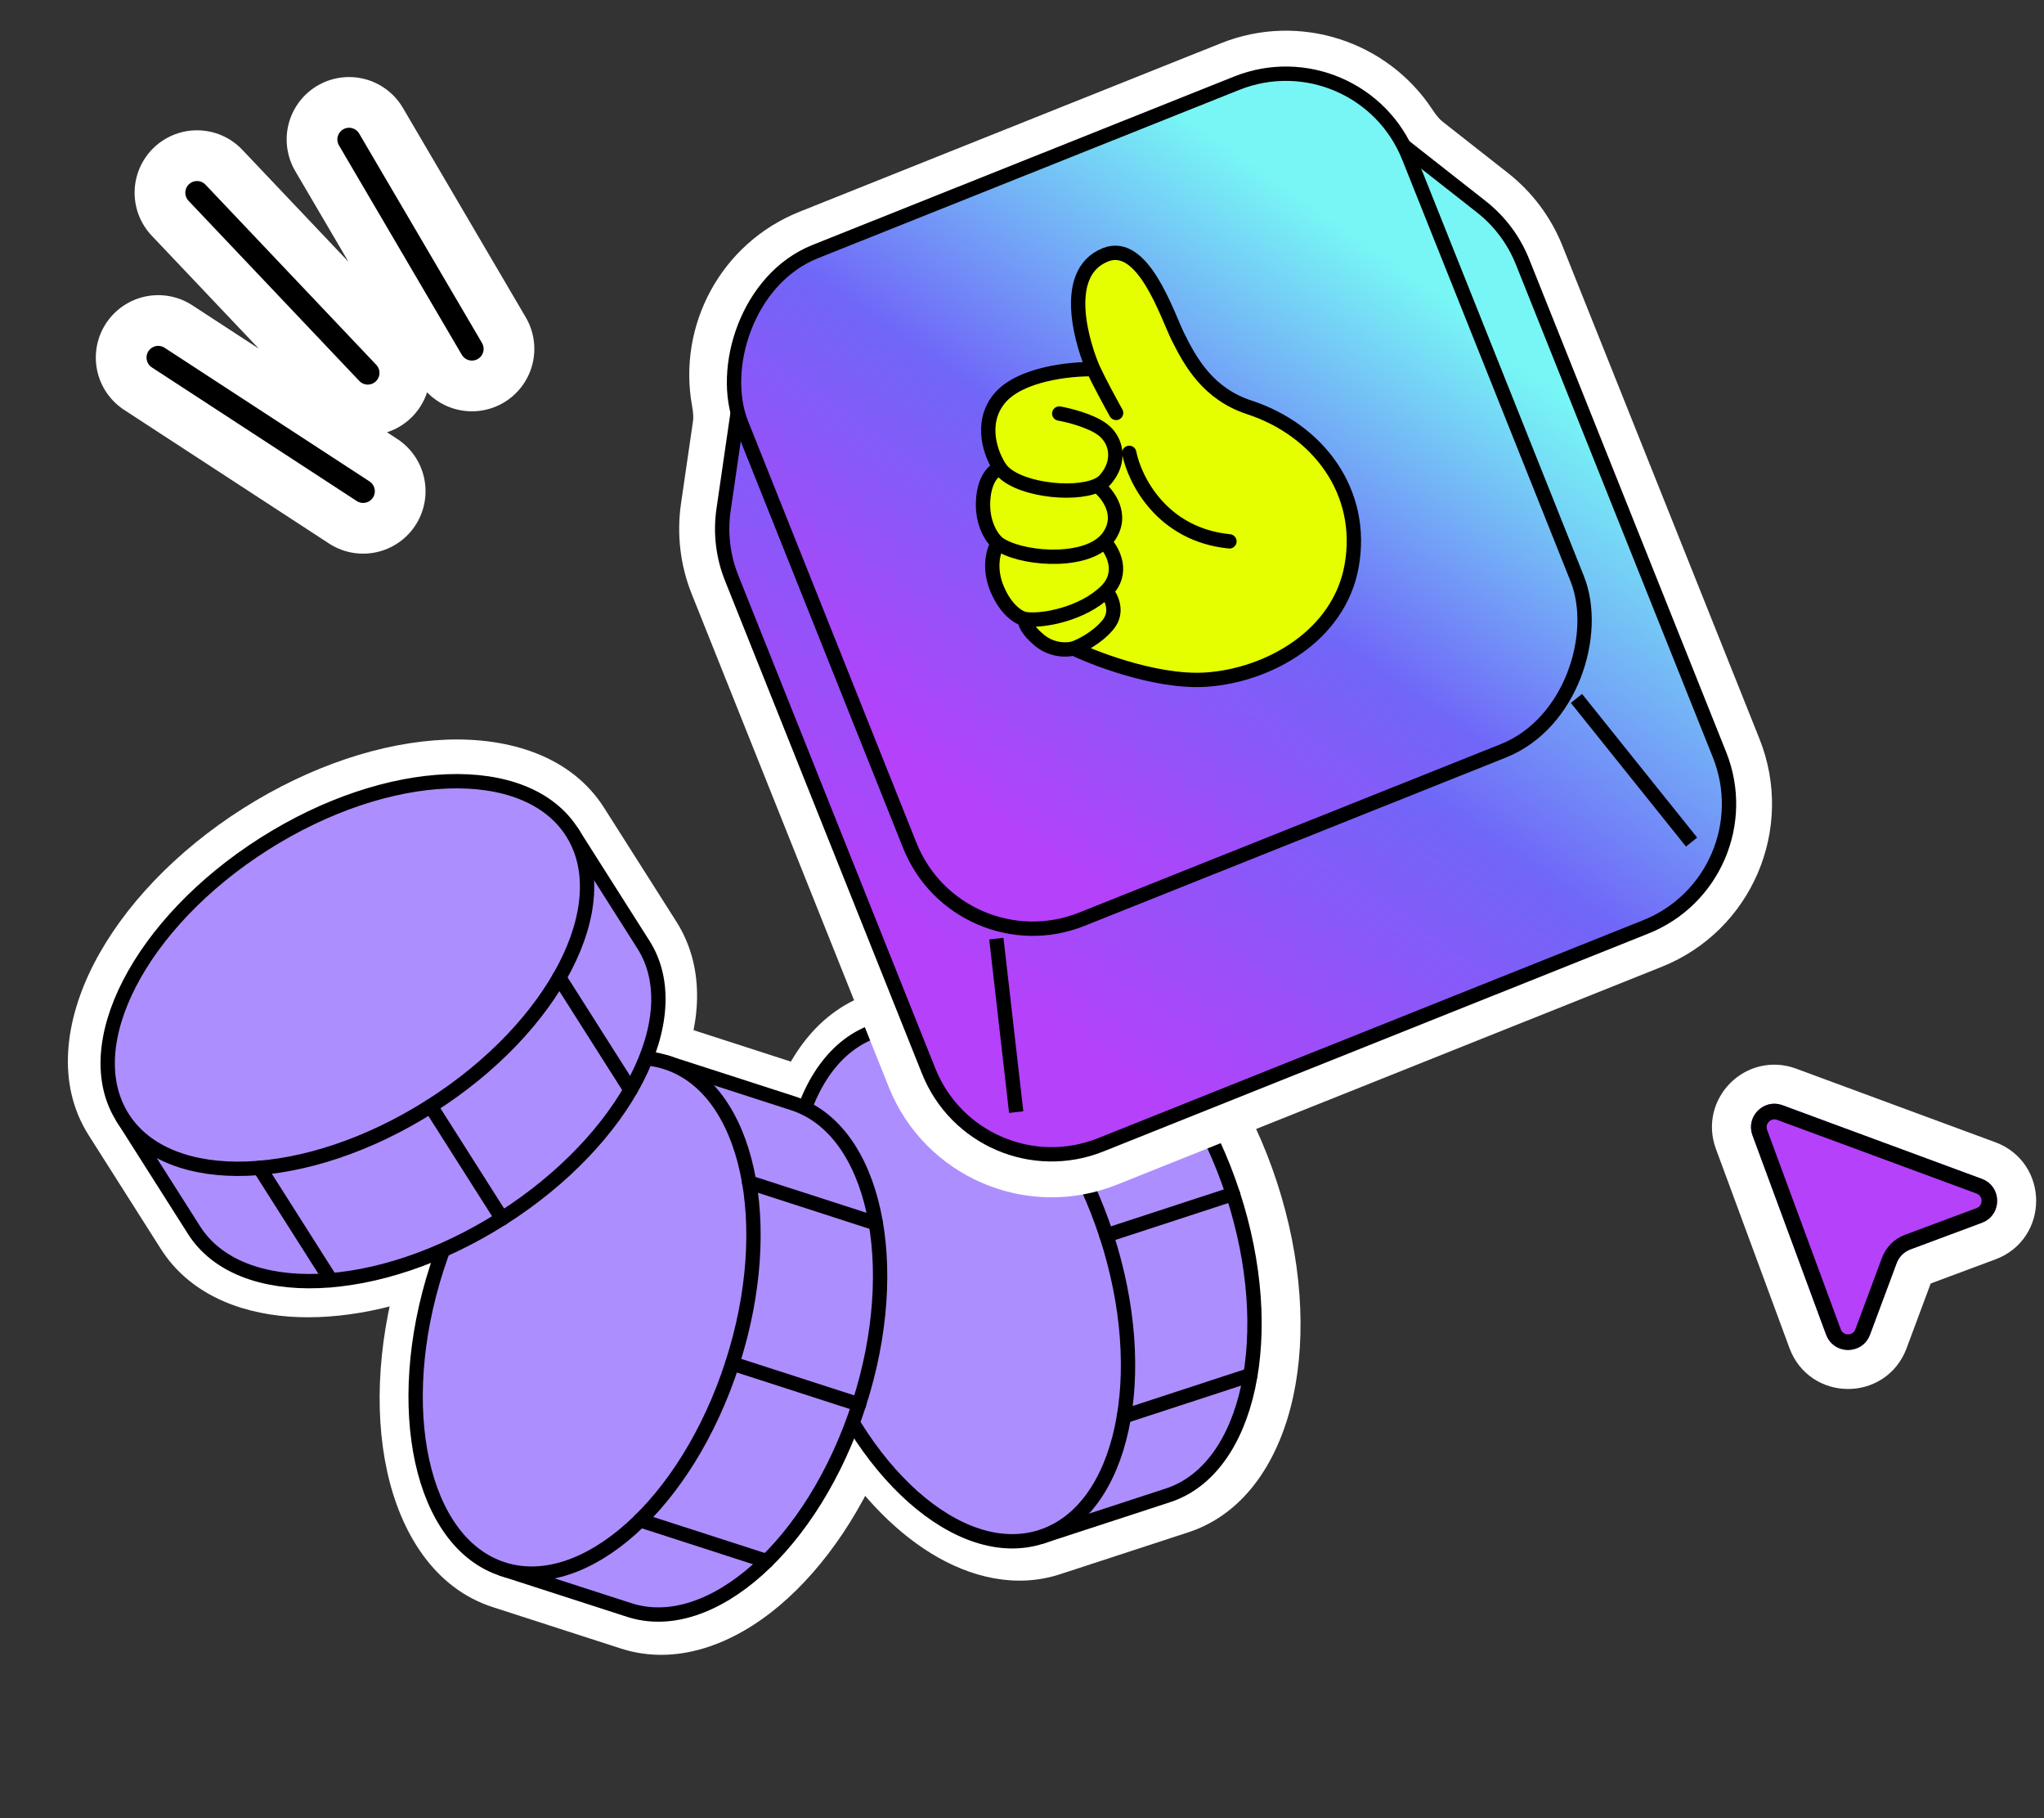 <svg width="262" height="233" viewBox="0 0 262 233" fill="none" xmlns="http://www.w3.org/2000/svg">
<rect x="0" y="0" width="262" height="233" fill="#333333" stroke="none"/>
<path d="M222.288 146.351L231.725 171.899C233.492 176.684 240.257 176.694 242.038 171.913L245.453 162.746C245.504 162.61 245.611 162.502 245.747 162.452L254.915 159.036C259.696 157.255 259.686 150.49 254.901 148.723L229.353 139.286C224.948 137.659 220.661 141.946 222.288 146.351Z" fill="#B541FA" stroke="white" stroke-width="5"/>
<path d="M235.008 170.686L225.572 145.139C224.98 143.537 226.539 141.978 228.141 142.57L253.688 152.006C255.428 152.649 255.432 155.109 253.693 155.756L244.526 159.172C243.437 159.577 242.579 160.435 242.174 161.524L238.758 170.691C238.111 172.43 235.651 172.426 235.008 170.686Z" fill="#B541FA" stroke="black" stroke-width="2"/>
<path d="M46.545 62.948L20.281 45.823M47.141 47.783L25.253 24.697M60.49 44.708L44.743 17.873" stroke="white" stroke-width="16" stroke-linecap="round"/>
<path d="M46.545 62.948L20.281 45.823M47.141 47.783L25.253 24.697M60.49 44.708L44.743 17.873" stroke="black" stroke-width="3" stroke-linecap="round" stroke-linejoin="round"/>
<mask id="path-5-outside-1_41_25" maskUnits="userSpaceOnUse" x="-1.108" y="64.825" width="178.842" height="171.6" fill="black">
<rect fill="white" x="-1.108" y="64.825" width="178.842" height="171.6"/>
<path d="M73.559 105.98C73.559 105.98 73.559 105.98 73.559 105.98C67.594 96.586 49.704 97.26 33.599 107.485C17.495 117.711 9.275 133.615 15.239 143.01"/>
<path d="M15.239 143.01C15.242 143.013 15.244 143.016 15.246 143.019L24.497 157.59C29.522 165.504 43.038 166.269 56.804 160.187C56.523 160.948 56.255 161.722 56.002 162.507C50.137 180.66 53.967 198.149 64.556 201.57L80.99 206.88C91.102 210.147 103.745 199.378 109.962 182.575C116.738 193.723 126.417 199.994 134.472 197.362L150.888 191.996C161.456 188.543 165.234 171.031 159.309 152.905C153.385 134.779 139.995 122.878 129.427 126.332L113.011 131.697C108.772 133.083 105.626 136.724 103.76 141.757C103.266 141.519 102.756 141.313 102.228 141.143L85.794 135.834C84.929 135.554 84.045 135.377 83.148 135.298C85.32 129.826 85.376 124.591 82.817 120.56L73.559 105.98"/>
</mask>
<path d="M73.559 105.98C73.559 105.98 73.559 105.98 73.559 105.98C67.594 96.586 49.704 97.26 33.599 107.485C17.495 117.711 9.275 133.615 15.239 143.01" fill="black"/>
<path d="M15.239 143.01C15.242 143.013 15.244 143.016 15.246 143.019L24.497 157.59C29.522 165.504 43.038 166.269 56.804 160.187C56.523 160.948 56.255 161.722 56.002 162.507C50.137 180.66 53.967 198.149 64.556 201.57L80.99 206.88C91.102 210.147 103.745 199.378 109.962 182.575C116.738 193.723 126.417 199.994 134.472 197.362L150.888 191.996C161.456 188.543 165.234 171.031 159.309 152.905C153.385 134.779 139.995 122.878 129.427 126.332L113.011 131.697C108.772 133.083 105.626 136.724 103.76 141.757C103.266 141.519 102.756 141.313 102.228 141.143L85.794 135.834C84.929 135.554 84.045 135.377 83.148 135.298C85.32 129.826 85.376 124.591 82.817 120.56L73.559 105.98" fill="black"/>
<path d="M14.009 141.071L72.329 104.042L74.79 107.919L16.47 144.948L14.009 141.071ZM33.599 107.485L36.061 111.362L33.599 107.485ZM15.239 143.01L11.363 145.471L11.363 145.471L15.239 143.01ZM15.246 143.019L19.12 140.554L19.122 140.558L15.246 143.019ZM24.497 157.59L28.374 155.128L24.497 157.59ZM56.804 160.187L54.948 155.986L64.865 151.604L61.113 161.776L56.804 160.187ZM56.002 162.507L60.372 163.919L60.372 163.919L56.002 162.507ZM64.556 201.57L65.968 197.2L65.968 197.2L64.556 201.57ZM80.99 206.88L82.402 202.51L82.402 202.51L80.99 206.88ZM109.962 182.575L105.655 180.981L108.952 172.071L113.886 180.19L109.962 182.575ZM134.472 197.362L135.899 201.727L135.899 201.727L134.472 197.362ZM150.888 191.996L152.315 196.362L150.888 191.996ZM129.427 126.332L128 121.967L129.427 126.332ZM113.011 131.697L114.437 136.063L113.011 131.697ZM103.76 141.757L108.065 143.354L106.309 148.092L101.76 145.892L103.76 141.757ZM102.228 141.143L100.816 145.513L100.816 145.513L102.228 141.143ZM85.794 135.834L87.206 131.464L87.206 131.464L85.794 135.834ZM83.148 135.298L82.743 139.872L76.607 139.329L78.88 133.603L83.148 135.298ZM82.817 120.56L86.694 118.099L86.694 118.099L82.817 120.56ZM77.882 104.429L77.882 104.429L77.882 104.429L77.882 104.429C77.882 104.429 77.882 104.429 77.882 104.429C77.882 104.429 77.882 104.429 77.882 104.429L77.882 104.429C77.882 104.429 77.882 104.429 77.882 104.429C73.559 105.98 69.237 107.531 69.237 107.531C69.237 107.531 69.237 107.531 69.237 107.531C69.237 107.531 69.237 107.531 69.237 107.531C69.237 107.531 69.237 107.531 69.237 107.531C69.237 107.531 69.237 107.531 69.237 107.531C69.237 107.531 69.237 107.531 69.237 107.531C69.237 107.531 69.237 107.531 69.237 107.531C69.237 107.531 69.237 107.531 69.237 107.531L69.237 107.531L69.237 107.531L69.237 107.531C69.237 107.531 69.237 107.531 69.237 107.531L69.237 107.531C69.237 107.531 69.237 107.531 69.237 107.531C69.237 107.531 69.237 107.531 69.237 107.531C69.237 107.531 73.559 105.98 77.882 104.429L77.882 104.429C77.882 104.429 77.882 104.429 77.882 104.429L77.882 104.429C77.882 104.429 77.882 104.429 77.882 104.429C77.882 104.429 77.882 104.429 77.882 104.429C77.882 104.429 77.882 104.429 77.882 104.429C77.882 104.429 77.882 104.429 77.882 104.429L69.237 107.531C69.237 107.531 69.237 107.531 69.237 107.531C69.237 107.531 69.237 107.531 69.237 107.531C69.237 107.531 69.237 107.531 69.237 107.531C69.237 107.531 69.237 107.531 69.237 107.531L69.237 107.531C69.237 107.531 69.237 107.531 69.237 107.531L69.237 107.531C73.559 105.98 77.882 104.429 77.882 104.429C77.882 104.429 77.882 104.429 77.882 104.429C77.882 104.429 77.882 104.429 77.882 104.429L77.882 104.429C77.882 104.429 77.882 104.429 77.882 104.429L77.882 104.429L77.882 104.429L77.882 104.429C77.882 104.429 77.882 104.429 77.882 104.429C77.882 104.429 77.882 104.429 77.882 104.429C77.882 104.429 77.882 104.429 77.882 104.429C77.882 104.429 77.882 104.429 77.882 104.429C77.882 104.429 77.882 104.429 77.882 104.429C77.882 104.429 77.882 104.429 77.882 104.429C77.882 104.429 77.882 104.429 77.882 104.429C77.882 104.429 73.559 105.98 69.237 107.531C69.237 107.531 69.237 107.531 69.237 107.531L69.237 107.531C69.237 107.531 69.237 107.531 69.237 107.531C69.237 107.531 69.237 107.531 69.237 107.531L69.237 107.531L69.237 107.531L69.237 107.531L77.882 104.429ZM31.138 103.608C39.753 98.138 49.03 95.094 57.209 94.786C65.257 94.483 73.215 96.87 77.436 103.519L69.683 108.442C67.939 105.696 63.969 103.723 57.554 103.964C51.27 104.201 43.55 106.607 36.061 111.362L31.138 103.608ZM11.363 145.471C7.141 138.823 8.366 130.605 12.064 123.451C15.821 116.18 22.522 109.078 31.138 103.608L36.061 111.362C28.572 116.117 23.11 122.081 20.223 127.668C17.276 133.37 17.373 137.802 19.116 140.548L11.363 145.471ZM11.371 145.484C11.368 145.48 11.366 145.477 11.365 145.475C11.363 145.472 11.363 145.472 11.363 145.471L19.116 140.548C19.118 140.55 19.12 140.553 19.12 140.554C19.121 140.555 19.121 140.555 19.12 140.554L11.371 145.484ZM20.62 160.051L11.369 145.481L19.122 140.558L28.374 155.128L20.62 160.051ZM58.66 164.387C51.253 167.66 43.676 169.204 37.036 168.717C30.428 168.232 24.173 165.647 20.62 160.051L28.374 155.128C29.846 157.446 32.861 159.201 37.709 159.557C42.525 159.91 48.589 158.796 54.948 155.986L58.66 164.387ZM51.632 161.096C51.905 160.251 52.193 159.418 52.496 158.597L61.113 161.776C60.853 162.479 60.606 163.193 60.372 163.919L51.632 161.096ZM63.144 205.94C55.65 203.519 51.345 196.413 49.623 188.546C47.872 180.551 48.494 170.807 51.632 161.096L60.372 163.919C57.644 172.361 57.249 180.438 58.595 186.581C59.968 192.852 62.873 196.2 65.968 197.2L63.144 205.94ZM114.269 184.168C110.939 193.168 105.815 200.776 99.896 205.765C94.053 210.69 86.736 213.562 79.578 211.25L82.402 202.51C85.356 203.464 89.416 202.586 93.977 198.742C98.462 194.962 102.768 188.785 105.655 180.981L114.269 184.168ZM135.899 201.727C130.214 203.585 124.369 202.15 119.329 199.046C114.293 195.945 109.705 190.994 106.038 184.96L113.886 180.19C116.995 185.304 120.634 189.063 124.146 191.226C127.653 193.386 130.675 193.771 133.045 192.997L135.899 201.727ZM163.675 151.478C166.844 161.176 167.497 170.919 165.772 178.92C164.076 186.792 159.797 193.916 152.315 196.362L149.461 187.631C152.547 186.623 155.441 183.264 156.794 176.985C158.119 170.835 157.699 162.759 154.944 154.331L163.675 151.478ZM128 121.967C135.482 119.522 143.143 122.743 149.161 128.094C155.278 133.532 160.505 141.78 163.675 151.478L154.944 154.331C152.19 145.903 147.76 139.138 143.058 134.958C138.258 130.69 133.939 129.689 130.853 130.697L128 121.967ZM111.584 127.332L128 121.967L130.853 130.697L114.437 136.063L111.584 127.332ZM99.454 140.161C101.631 134.289 105.597 129.289 111.584 127.332L114.437 136.063C111.947 136.876 109.621 139.159 108.065 143.354L99.454 140.161ZM103.64 136.773C104.37 137.009 105.077 137.293 105.759 137.623L101.76 145.892C101.455 145.744 101.141 145.618 100.816 145.513L103.64 136.773ZM87.206 131.464L103.64 136.773L100.816 145.513L84.382 140.203L87.206 131.464ZM83.553 130.723C84.785 130.832 86.007 131.076 87.206 131.464L84.382 140.203C83.85 140.032 83.304 139.922 82.743 139.872L83.553 130.723ZM86.694 118.099C90.314 123.8 89.913 130.704 87.417 136.992L78.88 133.603C80.728 128.948 80.439 125.382 78.94 123.022L86.694 118.099ZM77.436 103.519L86.694 118.099L78.94 123.022L69.683 108.442L77.436 103.519ZM79.578 211.25L63.144 205.94L65.968 197.2L82.402 202.51L79.578 211.25ZM152.315 196.362L135.899 201.727L133.045 192.997L149.461 187.631L152.315 196.362Z" fill="white" mask="url(#path-5-outside-1_41_25)"/>
<path d="M133.502 196.921L149.718 191.621C160.156 188.209 163.888 170.911 158.036 153.006C152.184 135.102 138.957 123.346 128.518 126.758L112.303 132.058" fill="#AD8EFF"/>
<path d="M133.502 196.921L149.718 191.621C160.156 188.209 163.888 170.911 158.036 153.006C152.184 135.102 138.957 123.346 128.518 126.758L112.303 132.058" stroke="black" stroke-width="1.837" stroke-linecap="round" stroke-linejoin="round"/>
<path d="M112.303 132.058C122.751 128.643 135.967 140.395 141.821 158.307C147.675 176.218 143.951 193.506 133.502 196.921C123.054 200.336 109.838 188.584 103.984 170.673C98.13 152.761 101.855 135.473 112.303 132.058Z" fill="#AD8EFF" stroke="black" stroke-width="1.837" stroke-linecap="round" stroke-linejoin="round"/>
<path d="M144.057 181.506L160.272 176.206" stroke="black" stroke-width="1.837" stroke-linecap="round" stroke-linejoin="round"/>
<path d="M141.82 158.306L158.036 153.006" stroke="black" stroke-width="1.837" stroke-linecap="round" stroke-linejoin="round"/>
<path d="M129.924 138.264L146.14 132.964" stroke="black" stroke-width="1.837" stroke-linecap="round" stroke-linejoin="round"/>
<path d="M64.44 201.077L80.673 206.322C91.124 209.698 104.311 197.898 110.102 179.973C115.893 162.049 112.103 144.764 101.652 141.387L85.419 136.143" fill="#AD8EFF"/>
<path d="M64.44 201.077L80.673 206.322C91.124 209.698 104.311 197.898 110.102 179.973C115.893 162.049 112.103 144.764 101.652 141.387L85.419 136.143" stroke="black" stroke-width="1.837" stroke-linecap="round" stroke-linejoin="round"/>
<path d="M85.418 136.143C95.878 139.522 99.661 156.797 93.868 174.729C88.075 192.66 74.899 204.456 64.439 201.077C53.98 197.698 50.196 180.422 55.99 162.491C61.783 144.56 74.958 132.763 85.418 136.143Z" fill="#AD8EFF" stroke="black" stroke-width="1.837" stroke-linecap="round" stroke-linejoin="round"/>
<path d="M82.039 194.811L98.273 200.056" stroke="black" stroke-width="1.837" stroke-linecap="round" stroke-linejoin="round"/>
<path d="M93.869 174.729L110.103 179.973" stroke="black" stroke-width="1.837" stroke-linecap="round" stroke-linejoin="round"/>
<path d="M96.025 151.521L112.259 156.766" stroke="black" stroke-width="1.837" stroke-linecap="round" stroke-linejoin="round"/>
<path d="M15.724 143.231L24.869 157.633C30.756 166.905 48.439 166.244 64.341 156.147C80.243 146.05 88.363 130.327 82.477 121.056L73.332 106.654" fill="#AD8EFF"/>
<path d="M15.724 143.231L24.869 157.633C30.756 166.905 48.439 166.244 64.341 156.147C80.243 146.05 88.363 130.327 82.477 121.056L73.332 106.654" stroke="black" stroke-width="1.837" stroke-linecap="round" stroke-linejoin="round"/>
<path d="M73.333 106.655C79.225 115.934 71.105 131.645 55.197 141.746C39.289 151.846 21.617 152.512 15.725 143.232C9.833 133.953 17.952 118.242 33.86 108.141C49.768 98.041 67.441 97.375 73.333 106.655Z" fill="#AD8EFF" stroke="black" stroke-width="1.837" stroke-linecap="round" stroke-linejoin="round"/>
<path d="M33.269 149.648L42.414 164.05" stroke="black" stroke-width="1.837" stroke-linecap="round" stroke-linejoin="round"/>
<path d="M55.197 141.746L64.342 156.148" stroke="black" stroke-width="1.837" stroke-linecap="round" stroke-linejoin="round"/>
<path d="M71.676 125.262L80.82 139.664" stroke="black" stroke-width="1.837" stroke-linecap="round" stroke-linejoin="round"/>
<mask id="path-25-outside-2_41_25" maskUnits="userSpaceOnUse" x="73.167" y="-6.499" width="161.352" height="167.483" fill="black">
<rect fill="white" x="73.167" y="-6.499" width="161.352" height="167.483"/>
<path fill-rule="evenodd" clip-rule="evenodd" d="M93.226 51.178C93.433 52.323 93.54 53.491 93.372 54.642L91.836 65.194C91.383 68.308 91.76 71.487 92.928 74.409L118.183 137.589C121.85 146.761 132.258 151.225 141.43 147.558L211.294 119.63C220.467 115.964 224.93 105.556 221.264 96.383L196.008 33.204C194.84 30.282 192.922 27.72 190.447 25.776L182.062 19.191C181.148 18.473 180.419 17.553 179.78 16.581C175.21 9.621 166.23 6.598 158.199 9.809L104.193 31.397C96.161 34.607 91.74 42.986 93.226 51.178Z"/>
</mask>
<path fill-rule="evenodd" clip-rule="evenodd" d="M93.226 51.178C93.433 52.323 93.54 53.491 93.372 54.642L91.836 65.194C91.383 68.308 91.76 71.487 92.928 74.409L118.183 137.589C121.85 146.761 132.258 151.225 141.43 147.558L211.294 119.63C220.467 115.964 224.93 105.556 221.264 96.383L196.008 33.204C194.84 30.282 192.922 27.72 190.447 25.776L182.062 19.191C181.148 18.473 180.419 17.553 179.78 16.581C175.21 9.621 166.23 6.598 158.199 9.809L104.193 31.397C96.161 34.607 91.74 42.986 93.226 51.178Z" fill="black"/>
<path d="M91.836 65.194L87.292 64.533L91.836 65.194ZM190.447 25.776L187.611 29.388L190.447 25.776ZM179.78 16.581L183.619 14.06L179.78 16.581ZM93.372 54.642L97.917 55.303L93.372 54.642ZM93.226 51.178L97.745 50.359L93.226 51.178ZM97.917 55.303L96.381 65.856L87.292 64.533L88.828 53.98L97.917 55.303ZM96.381 65.856C96.044 68.17 96.324 70.533 97.192 72.704L88.663 76.114C87.195 72.441 86.722 68.447 87.292 64.533L96.381 65.856ZM97.192 72.704L122.447 135.884L113.919 139.293L88.663 76.114L97.192 72.704ZM122.447 135.884C125.172 142.701 132.908 146.019 139.726 143.294L143.135 151.822C131.607 156.43 118.527 150.821 113.919 139.293L122.447 135.884ZM139.726 143.294L209.59 115.366L212.999 123.895L143.135 151.822L139.726 143.294ZM209.59 115.366C216.407 112.641 219.725 104.905 216.999 98.088L225.528 94.679C230.136 106.206 224.527 119.287 212.999 123.895L209.59 115.366ZM216.999 98.088L191.744 34.908L200.273 31.499L225.528 94.679L216.999 98.088ZM191.744 34.908C190.876 32.737 189.45 30.832 187.611 29.388L193.283 22.164C196.394 24.607 198.805 27.827 200.273 31.499L191.744 34.908ZM187.611 29.388L179.226 22.803L184.899 15.58L193.283 22.164L187.611 29.388ZM175.942 19.102C172.546 13.931 165.868 11.688 159.903 14.073L156.494 5.544C166.593 1.507 177.874 5.311 183.619 14.06L175.942 19.102ZM159.903 14.073L105.897 35.661L102.488 27.132L156.494 5.544L159.903 14.073ZM105.897 35.661C99.933 38.045 96.641 44.272 97.745 50.359L88.707 51.998C86.84 41.7 92.39 31.169 102.488 27.132L105.897 35.661ZM179.226 22.803C177.76 21.652 176.713 20.276 175.942 19.102L183.619 14.06C184.125 14.83 184.535 15.294 184.899 15.58L179.226 22.803ZM88.828 53.98C88.894 53.523 88.872 52.904 88.707 51.998L97.745 50.359C97.995 51.741 98.185 53.46 97.917 55.303L88.828 53.98Z" fill="white" mask="url(#path-25-outside-2_41_25)"/>
<path d="M189.88 26.498L175.644 15.319L95.352 47.414L92.745 65.327C92.315 68.281 92.672 71.296 93.781 74.068L119.036 137.248C122.514 145.949 132.388 150.183 141.089 146.705L210.954 118.778C219.655 115.299 223.889 105.426 220.411 96.724L195.155 33.545C194.047 30.773 192.228 28.342 189.88 26.498Z" fill="url(#paint0_linear_41_25)" stroke="black" stroke-width="1.837"/>
<rect x="-0.512" y="1.194" width="92.096" height="92.096" rx="16.967" transform="matrix(-0.929 0.371 0.371 0.929 173.376 3.445)" fill="url(#paint1_linear_41_25)" stroke="black" stroke-width="1.837"/>
<path d="M137.632 83.09C139.166 83.893 147.871 87.549 154.614 87.091C162.583 86.549 171.626 81.509 173.247 72.558C174.973 63.025 168.95 55.091 160.144 52.206C154.845 50.47 152.592 46.366 151.021 43.222C149.595 40.368 146.538 30.713 141.692 32.652C135.679 35.057 139.013 44.793 140.131 47.311C137.18 47.248 130.634 47.922 128.06 51.125C125.486 54.328 127.074 58.376 128.19 59.999C127.531 60.154 126.173 61.206 126.015 64.183C125.857 67.16 127.21 69.039 127.906 69.606C127.387 70.411 126.644 72.714 127.819 75.493C128.993 78.271 130.676 79.205 131.371 79.325C131.303 79.671 131.584 80.703 133.254 82.065C134.925 83.427 136.868 83.316 137.632 83.09Z" fill="#E5FF00"/>
<path d="M137.632 83.09C139.166 83.893 147.871 87.549 154.614 87.091C162.583 86.549 171.626 81.509 173.247 72.558C174.973 63.025 168.95 55.091 160.144 52.206C154.845 50.47 152.592 46.366 151.021 43.222C149.595 40.368 146.538 30.713 141.692 32.652C135.679 35.057 139.013 44.793 140.131 47.311M137.632 83.09C136.868 83.316 134.925 83.427 133.254 82.065C131.584 80.703 131.303 79.671 131.371 79.325M137.632 83.09C138.499 82.793 140.586 81.777 141.997 80.09C143.409 78.402 142.438 76.5 141.776 75.76M131.371 79.325C130.676 79.205 128.993 78.271 127.819 75.493C126.644 72.714 127.387 70.411 127.906 69.606M131.371 79.325C133.456 79.686 138.764 78.726 141.776 75.76M127.906 69.606C127.21 69.039 125.857 67.16 126.015 64.183C126.173 61.206 127.531 60.154 128.19 59.999M127.906 69.606C130.559 71.58 138.471 72.324 141.552 69.421M128.19 59.999C127.074 58.376 125.486 54.328 128.06 51.125C130.634 47.922 137.18 47.248 140.131 47.311M128.19 59.999C130.037 62.687 137.479 63.623 140.627 62.208M140.131 47.311C140.886 48.943 142.401 51.727 143.064 52.914M135.773 52.995C136.989 53.205 139.796 53.905 141.299 55.023C143.178 56.421 143.707 59.195 141.631 61.518C141.387 61.791 141.045 62.02 140.627 62.208M140.627 62.208C141.972 63.226 144.143 65.976 142.069 68.836C141.917 69.046 141.744 69.24 141.552 69.421M141.552 69.421C142.631 70.545 144.186 73.387 141.776 75.76M144.745 58.033C145.415 61.457 148.921 68.519 157.59 69.374" stroke="black" stroke-width="1.837" stroke-linecap="round" stroke-linejoin="round"/>
<path d="M127.711 120.28L130.257 142.512" stroke="black" stroke-width="1.837"/>
<path d="M202.068 89.5L216.825 107.909" stroke="black" stroke-width="1.837"/>
<defs>
<linearGradient id="paint0_linear_41_25" x1="183.283" y1="38.754" x2="123.499" y2="124.356" gradientUnits="userSpaceOnUse">
<stop stop-color="#77F6F5"/>
<stop offset="0.502" stop-color="#7066F8"/>
<stop offset="1" stop-color="#B541FA"/>
</linearGradient>
<linearGradient id="paint1_linear_41_25" x1="11.742" y1="21.589" x2="85.6" y2="70.071" gradientUnits="userSpaceOnUse">
<stop stop-color="#77F6F5"/>
<stop offset="0.502" stop-color="#7066F8"/>
<stop offset="1" stop-color="#B541FA"/>
</linearGradient>
</defs>
</svg>
